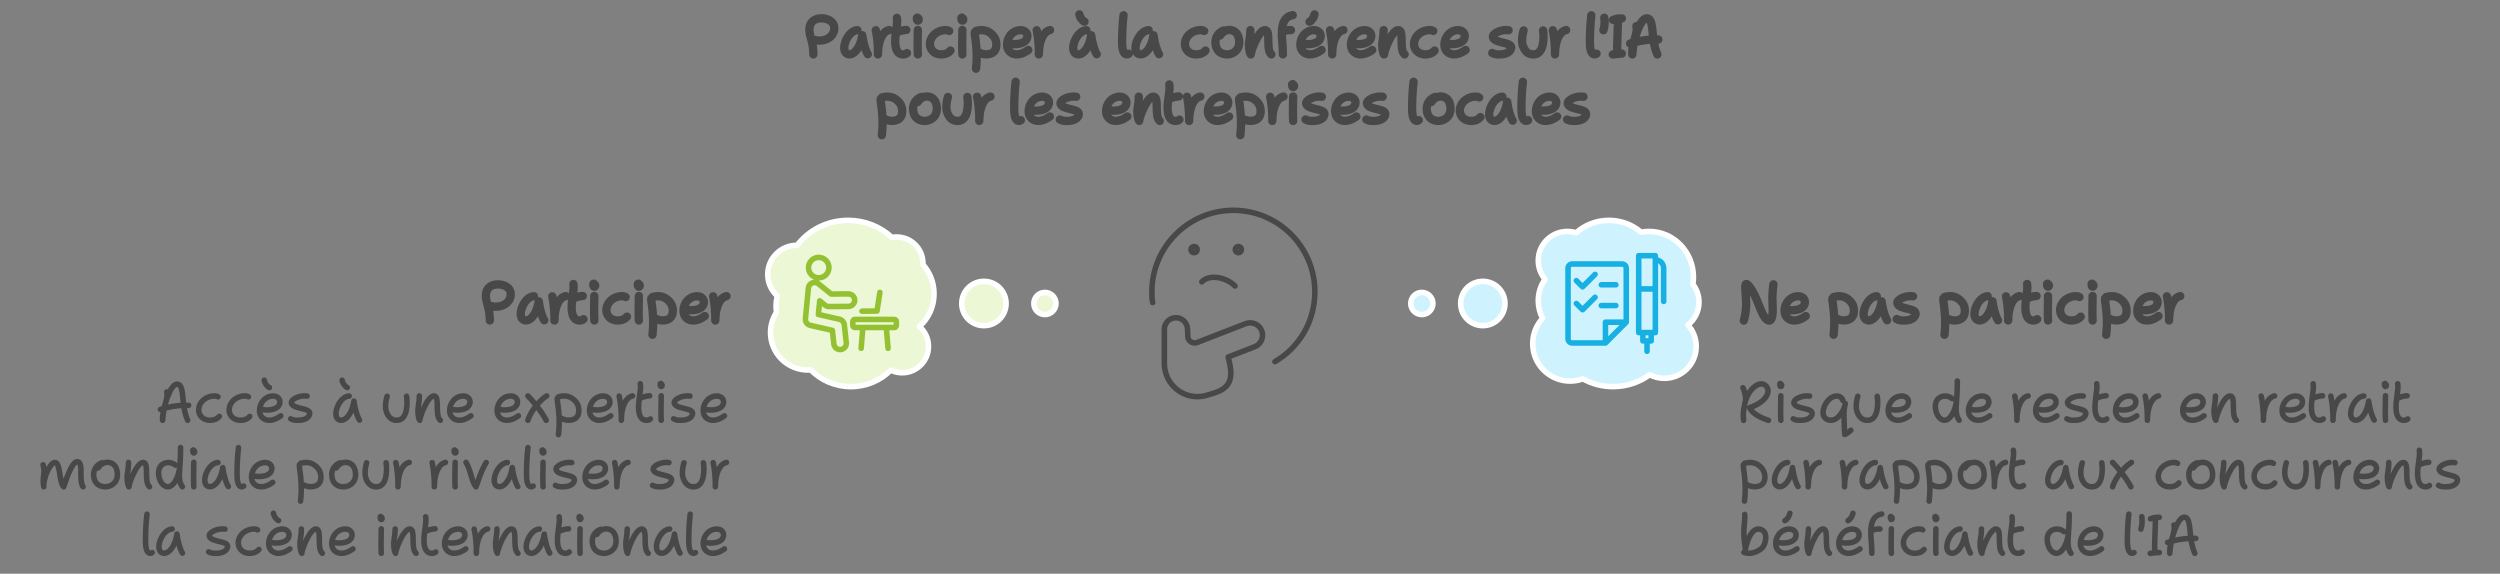 <svg width="902" height="207" viewBox="0 0 902 207" style="fill:none;stroke:none;fill-rule:evenodd;clip-rule:evenodd;stroke-linecap:round;stroke-linejoin:round;stroke-miterlimit:1.5;" version="1.1" xmlns="http://www.w3.org/2000/svg" xmlns:xlink="http://www.w3.org/1999/xlink"><rect x="0" y="0" width="902" height="207" fill="#808080" stroke="none"/><g id="blend" style="mix-blend-mode:multiply"><g id="g-root-2.cu_sy_v98r3z19jsft1-fill" data-item-order="-20156" data-item-id="2.cu_sy_v98r3z19jsft1" data-item-class="ScenePart Indexed Fill Stroke" data-item-index="2" data-renderer-id="0" transform="translate(499, 69.5)"><g id="2.cu_sy_v98r3z19jsft1-fill" stroke="none" fill="#cef3ff"><g xmlns="http://www.w3.org/2000/svg"><path d="M 83 70C 87.95 70 92.518 68.402 96.194 65.706C 97.782 66.533 99.586 67 101.5 67C 107.851 67 113 61.851 113 55.5C 113 52.514 111.862 49.794 109.996 47.75C 112.435 45.827 114 42.846 114 39.5C 114 37.08 113.181 34.852 111.806 33.076C 111.934 32.237 112 31.376 112 30.5C 112 21.387 104.837 14 96 14C 95.01 14 94.04 14.093 93.099 14.27C 90.011 11.613 85.95 10 81.5 10C 76.933 10 72.774 11.7 69.658 14.483C 68.661 14.169 67.6 14 66.5 14C 60.701 14 56 18.701 56 24.5C 56 27.072 56.925 29.428 58.46 31.254C 56.915 33.417 56 36.098 56 39C 56 41.302 56.575 43.464 57.584 45.339C 55.359 47.746 54 50.964 54 54.5C 54 61.956 60.044 68 67.5 68C 69.122 68 70.677 67.714 72.118 67.19C 75.327 68.978 79.041 70 83 70ZM 28 40C 28 44.418 31.582 48 36 48C 40.418 48 44 44.418 44 40C 44 35.582 40.418 32 36 32C 31.582 32 28 35.582 28 40M 18 40C 18 42.209 16.209 44 14 44C 11.791 44 10 42.209 10 40C 10 37.791 11.791 36 14 36C 16.209 36 18 37.791 18 40"></path></g></g></g><g id="g-root-1.cu_sy_v98r3z19jsft0-fill" data-item-order="-20154" data-item-id="1.cu_sy_v98r3z19jsft0" data-item-class="ScenePart Indexed Indexed_1 Fill Stroke" data-item-index="1" data-renderer-id="0" transform="translate(267, 69.5)"><g id="1.cu_sy_v98r3z19jsft0-fill" stroke="none" fill="#ecf7d5"><g xmlns="http://www.w3.org/2000/svg"><path d="M 20.598 19C 20.565 19 20.533 19 20.5 19C 14.701 19 10 23.701 10 29.5C 10 32.574 11.321 35.339 13.426 37.259C 13.147 38.459 13 39.712 13 41C 13 41.745 13.049 42.478 13.145 43.196C 11.788 45.301 11 47.809 11 50.5C 11 57.956 17.044 64 24.5 64C 24.847 64 25.19 63.987 25.53 63.961C 29.172 67.682 34.308 70 40 70C 45.641 70 50.737 67.723 54.373 64.059C 55.621 64.662 57.021 65 58.5 65C 63.747 65 68 60.747 68 55.5C 68 52.628 66.726 50.055 64.712 48.313C 67.948 45.469 70 41.232 70 36.5C 70 32.425 68.478 28.717 65.99 25.95C 65.996 25.801 66 25.651 66 25.5C 66 20.253 61.747 16 56.5 16C 55.92 16 55.353 16.052 54.802 16.151C 50.681 12.338 45.12 10 39 10C 31.475 10 24.794 13.535 20.598 19ZM 80 40C 80 44.418 83.582 48 88 48C 92.418 48 96 44.418 96 40C 96 35.582 92.418 32 88 32C 83.582 32 80 35.582 80 40M 114 40C 114 42.209 112.209 44 110 44C 107.791 44 106 42.209 106 40C 106 37.791 107.791 36 110 36C 112.209 36 114 37.791 114 40"></path></g></g></g><g id="g-root-tx_particip_1lxeq0v19jsete-fill" data-item-order="0" data-item-id="tx_particip_1lxeq0v19jsete" data-item-class="Label Stroke SceneTarget SceneTitle ColorFillBlack ColorStrokeBlack" data-item-index="none" data-renderer-id="0" transform="translate(273, -8.5)"></g><g id="g-root-face_1hgyqtb19jtw5r-fill" data-item-order="0" data-item-id="face_1hgyqtb19jtw5r" data-item-class="Icon Stroke SceneTarget ColorFillBlack ColorStrokeBlack" data-item-index="0" data-renderer-id="0" transform="translate(399, 63.5)"></g><g id="g-root-tx_particip_1qclr2719jsh6x-fill" data-item-order="0" data-item-id="tx_particip_1qclr2719jsh6x" data-item-class="Label Stroke SceneTarget Indexed Indexed_1 ColorFillBlack ColorStrokeBlack" data-item-index="1" data-renderer-id="0" transform="translate(159, 87.5)"></g><g id="g-root-lapt_zqb7en19jtvd4-fill" data-item-order="0" data-item-id="lapt_zqb7en19jtvd4" data-item-class="Icon Stroke SceneTarget Indexed Indexed_1 InsideFill" data-item-index="1" data-renderer-id="0" transform="translate(279, 81.5)"></g><g id="g-root-pen_dgpsfz19jtu6c-fill" data-item-order="0" data-item-id="pen_dgpsfz19jtu6c" data-item-class="Icon Stroke SceneTarget Indexed InsideFill" data-item-index="2" data-renderer-id="0" transform="translate(555, 81.5)"></g><g id="g-root-tx_nepaspar_92rpkv19jsf0v-fill" data-item-order="0" data-item-id="tx_nepaspar_92rpkv19jsf0v" data-item-class="Label Stroke SceneTarget Indexed ColorFillBlack ColorStrokeBlack" data-item-index="2" data-renderer-id="0" transform="translate(615, 87.5)"></g><g id="g-root-tx_accsunee_4my7gf19jsft4-fill" data-item-order="0" data-item-id="tx_accsunee_4my7gf19jsft4" data-item-class="Label Stroke SceneTarget Indexed Indexed_1 ColorStrokeBlack" data-item-index="1" data-renderer-id="0" transform="translate(-9, 123.5)"></g><g id="g-root-tx_risquede_mdlqv319jsglq-fill" data-item-order="0" data-item-id="tx_risquede_mdlqv319jsglq" data-item-class="Label Stroke SceneTarget Indexed ColorStrokeBlack" data-item-index="2" data-renderer-id="0" transform="translate(615, 123.5)"></g><g id="g-root-2.cu_sy_v98r3z19jsft1-stroke" data-item-order="-20156" data-item-id="2.cu_sy_v98r3z19jsft1" data-item-class="ScenePart Indexed Fill Stroke" data-item-index="2" data-renderer-id="0" transform="translate(499, 69.5)"><g id="2.cu_sy_v98r3z19jsft1-stroke" fill="none" stroke-linecap="round" stroke-linejoin="round" stroke-miterlimit="1.5" stroke="#ffffff" stroke-width="2"><g xmlns="http://www.w3.org/2000/svg"><path d="M 83 70C 87.95 70 92.518 68.402 96.194 65.706C 97.782 66.533 99.586 67 101.5 67C 107.851 67 113 61.851 113 55.5C 113 52.514 111.862 49.794 109.996 47.75C 112.435 45.827 114 42.846 114 39.5C 114 37.08 113.181 34.852 111.806 33.076C 111.934 32.237 112 31.376 112 30.5C 112 21.387 104.837 14 96 14C 95.01 14 94.04 14.093 93.099 14.27C 90.011 11.613 85.95 10 81.5 10C 76.933 10 72.774 11.7 69.658 14.483C 68.661 14.169 67.6 14 66.5 14C 60.701 14 56 18.701 56 24.5C 56 27.072 56.925 29.428 58.46 31.254C 56.915 33.417 56 36.098 56 39C 56 41.302 56.575 43.464 57.584 45.339C 55.359 47.746 54 50.964 54 54.5C 54 61.956 60.044 68 67.5 68C 69.122 68 70.677 67.714 72.118 67.19C 75.327 68.978 79.041 70 83 70ZM 28 40C 28 44.418 31.582 48 36 48C 40.418 48 44 44.418 44 40C 44 35.582 40.418 32 36 32C 31.582 32 28 35.582 28 40M 18 40C 18 42.209 16.209 44 14 44C 11.791 44 10 42.209 10 40C 10 37.791 11.791 36 14 36C 16.209 36 18 37.791 18 40"></path></g></g></g><g id="g-root-1.cu_sy_v98r3z19jsft0-stroke" data-item-order="-20154" data-item-id="1.cu_sy_v98r3z19jsft0" data-item-class="ScenePart Indexed Indexed_1 Fill Stroke" data-item-index="1" data-renderer-id="0" transform="translate(267, 69.5)"><g id="1.cu_sy_v98r3z19jsft0-stroke" fill="none" stroke-linecap="round" stroke-linejoin="round" stroke-miterlimit="1.5" stroke="#ffffff" stroke-width="2"><g xmlns="http://www.w3.org/2000/svg"><path d="M 20.598 19C 20.565 19 20.533 19 20.5 19C 14.701 19 10 23.701 10 29.5C 10 32.574 11.321 35.339 13.426 37.259C 13.147 38.459 13 39.712 13 41C 13 41.745 13.049 42.478 13.145 43.196C 11.788 45.301 11 47.809 11 50.5C 11 57.956 17.044 64 24.5 64C 24.847 64 25.19 63.987 25.53 63.961C 29.172 67.682 34.308 70 40 70C 45.641 70 50.737 67.723 54.373 64.059C 55.621 64.662 57.021 65 58.5 65C 63.747 65 68 60.747 68 55.5C 68 52.628 66.726 50.055 64.712 48.313C 67.948 45.469 70 41.232 70 36.5C 70 32.425 68.478 28.717 65.99 25.95C 65.996 25.801 66 25.651 66 25.5C 66 20.253 61.747 16 56.5 16C 55.92 16 55.353 16.052 54.802 16.151C 50.681 12.338 45.12 10 39 10C 31.475 10 24.794 13.535 20.598 19ZM 80 40C 80 44.418 83.582 48 88 48C 92.418 48 96 44.418 96 40C 96 35.582 92.418 32 88 32C 83.582 32 80 35.582 80 40M 114 40C 114 42.209 112.209 44 110 44C 107.791 44 106 42.209 106 40C 106 37.791 107.791 36 110 36C 112.209 36 114 37.791 114 40"></path></g></g></g><g id="g-root-tx_particip_1lxeq0v19jsete-stroke" data-item-order="0" data-item-id="tx_particip_1lxeq0v19jsete" data-item-class="Label Stroke SceneTarget SceneTitle ColorFillBlack ColorStrokeBlack" data-item-index="none" data-renderer-id="0" transform="translate(273, -8.5)"><g id="tx_particip_1lxeq0v19jsete-stroke" fill="none" stroke-linecap="round" stroke-linejoin="round" stroke-miterlimit="1.5" stroke="#484848" stroke-width="3"><g xmlns="http://www.w3.org/2000/svg"><path d="M 20.462 28.131C 20.48 27.192 20.334 24.755 19.742 22.855C 18.941 20.289 18.413 17.585 20.462 15.972C 22.679 14.228 28.257 15.081 28 18.907C 27.769 22.332 23.861 23.839 20.659 22.855M 36.358 19.375C 32.944 19.549 30.413 25.726 32.205 27.591C 33.998 29.238 37.225 26.949 38.109 21.208C 38.582 24.975 39.739 27.59 40.099 28.053M 42.985 19.413C 43.267 20.567 43.858 24.098 43.766 28.136C 43.766 23.378 45.359 19.844 47.805 19.341M 50.606 14.955C 50.835 16.514 50.59 17.296 50.151 20.909C 49.711 24.523 50.194 26.546 51.146 27.488C 52.099 28.43 53.712 28.217 54.249 27.657M 53.999 19.3C 53.34 19.294 51.711 19.566 50.463 20.259M 57.986 14.847C 59.294 15.612 57.631 16.866 57.806 14.941M 58.16 19.301C 58.105 21.527 58.028 26.583 58.16 28.136M 69.467 19.672C 68.849 19.1 65.559 19.105 63.639 21.414C 61.316 24.207 62.767 27.988 66.359 28.121C 68.738 28.209 69.636 27.078 69.945 26.741M 74.056 14.847C 75.364 15.612 73.701 16.866 73.876 14.941M 74.23 19.301C 74.175 21.527 74.098 26.583 74.23 28.136M 78.711 20.179C 78.613 21.381 79.201 23.008 79.378 27.437C 79.5 30.484 79.137 33.29 79.137 33.29M 79.967 27.311C 80.794 27.856 82.836 28.578 84.753 27.728C 87.15 26.666 86.666 23.21 85.734 21.899C 84.657 20.385 82.693 18.676 79.201 19.635M 91.719 24.307C 93.047 24.583 96.092 24.463 97.161 23.011C 98.498 21.196 97.208 18.817 94.187 19.508C 90.834 20.276 89.569 24.39 90.834 26.534C 91.857 28.267 94.58 29.038 98.001 26.534M 101.035 19.413C 101.317 20.567 101.908 24.098 101.816 28.136C 101.816 23.378 103.409 19.844 105.855 19.341M 118.953 19.391C 115.539 19.564 113.007 25.741 114.8 27.607C 116.592 29.254 119.819 26.965 120.704 21.224C 121.176 24.99 122.333 27.605 122.694 28.068M 116.441 13.684C 116.576 14.678 117.367 15.897 118.293 16.326M 132.376 14.008C 131.967 17.098 131.682 23.338 131.961 25.59C 132.32 28.491 133.659 28.35 134.256 27.864M 141.438 19.375C 138.024 19.549 135.493 25.726 137.285 27.591C 139.078 29.238 142.305 26.949 143.189 21.208C 143.662 24.975 144.819 27.59 145.179 28.053M 161.467 19.672C 160.849 19.1 157.559 19.105 155.639 21.414C 153.316 24.207 154.767 27.988 158.359 28.121C 160.738 28.209 161.636 27.078 161.945 26.741M 168.605 19.468C 167.759 19.693 165.385 20.951 165.543 24.041C 165.7 27.13 167.844 28.136 169.767 28.136C 171.763 28.136 174.321 26.697 174.115 23.333C 173.909 19.968 171.779 19.251 170.389 19.315C 168.743 19.389 167.64 20.554 167.187 21.311M 178.138 19.359C 178.169 20.082 178.019 21.88 177.757 23.286C 177.431 25.045 177.739 27.333 178.283 28.136C 178.283 26.924 181.06 19.359 183.419 19.359C 185.705 19.359 183.564 26.343 185.705 28.136M 189.864 28.129C 189.864 25.986 189.729 25.016 189.575 22.823C 189.348 19.617 189.193 14.643 193.421 13.962M 192.793 19.362C 192.127 19.33 190.704 19.425 189.964 19.853M 201.277 13.692C 201.032 14.874 200.209 16.025 199.492 16.339M 197.539 24.307C 198.867 24.583 201.912 24.463 202.981 23.011C 204.318 21.196 203.028 18.817 200.007 19.508C 196.654 20.276 195.389 24.39 196.654 26.533C 197.677 28.267 200.4 29.038 203.821 26.533M 206.875 19.413C 207.157 20.567 207.748 24.098 207.656 28.136C 207.656 23.378 209.249 19.844 211.695 19.341M 215.799 24.307C 217.127 24.583 220.172 24.463 221.241 23.011C 222.578 21.196 221.288 18.817 218.267 19.508C 214.914 20.276 213.649 24.39 214.914 26.534C 215.937 28.267 218.66 29.038 222.081 26.534M 226.218 19.359C 226.249 20.082 226.099 21.88 225.837 23.286C 225.511 25.045 225.819 27.333 226.363 28.136C 226.363 26.924 229.14 19.359 231.499 19.359C 233.785 19.359 231.644 26.343 233.785 28.136M 244.127 19.672C 243.509 19.1 240.219 19.105 238.299 21.414C 235.976 24.207 237.427 27.988 241.019 28.121C 243.398 28.209 244.296 27.078 244.605 26.741M 249.519 24.307C 250.847 24.583 253.892 24.463 254.961 23.011C 256.298 21.196 255.008 18.817 251.987 19.508C 248.634 20.276 247.369 24.39 248.634 26.534C 249.657 28.267 252.38 29.038 255.801 26.534M 271.296 19.411C 268.809 18.954 265.055 20.59 265.691 22.121C 266.603 24.313 272.989 23.498 272.179 26.083C 271.714 27.569 269.935 28.101 268.262 28.131C 267.099 28.152 266.272 28.131 265.403 27.615M 276.726 19.475C 276.453 20.342 276.064 22.125 276.18 23.654C 276.326 25.558 277.672 28.639 280.892 28.066C 284.007 27.512 284.149 22.23 283.748 19.475M 287.255 19.413C 287.537 20.567 288.128 24.098 288.036 28.136C 288.036 23.378 289.629 19.844 292.075 19.341M 301.156 14.008C 300.747 17.098 300.462 23.338 300.741 25.59C 301.1 28.491 302.439 28.35 303.036 27.864M 305.821 14.892C 306.054 16.029 306.005 17.888 305.525 19.398M 308.988 15.68C 309.923 15.505 309.616 15.146 312.168 15.146M 310.75 16.548C 310.727 17.921 310.634 21.072 310.551 22.725C 310.467 24.376 310.443 26.135 310.502 26.7M 308.881 28.163C 309.984 28.059 310.867 27.851 312.151 27.851M 317.41 17.929C 317.544 18.18 317.696 19.252 317.28 20.841C 316.76 22.827 315.808 25.597 315.934 28.145C 316.17 22.873 318.766 15.1 321.138 15.1C 323.48 15.1 323.003 20.177 323.742 24.014C 324.259 26.699 324.974 28.145 324.974 28.145M 315.145 24.212C 316.676 23.652 320.855 22.575 325.328 22.753M 44.746 44.179C 44.648 45.381 45.236 47.008 45.413 51.437C 45.535 54.484 45.172 57.29 45.172 57.29M 46.002 51.311C 46.829 51.856 48.871 52.578 50.788 51.728C 53.184 50.666 52.701 47.21 51.769 45.899C 50.692 44.385 48.728 42.676 45.236 43.635M 59.5 43.468C 58.654 43.693 56.28 44.951 56.438 48.041C 56.595 51.13 58.739 52.136 60.662 52.136C 62.658 52.136 65.215 50.697 65.01 47.333C 64.804 43.968 62.674 43.251 61.284 43.315C 59.638 43.389 58.535 44.554 58.082 45.311M 69.011 43.475C 68.738 44.342 68.349 46.125 68.465 47.654C 68.611 49.558 69.957 52.639 73.177 52.066C 76.292 51.512 76.434 46.23 76.033 43.475M 79.54 43.413C 79.822 44.567 80.413 48.098 80.321 52.136C 80.321 47.378 81.914 43.844 84.36 43.341M 93.441 38.008C 93.032 41.098 92.747 47.338 93.026 49.59C 93.385 52.491 94.724 52.349 95.321 51.864M 99.514 48.307C 100.842 48.583 103.887 48.463 104.956 47.011C 106.293 45.196 105.003 42.817 101.982 43.508C 98.629 44.276 97.364 48.39 98.629 50.534C 99.652 52.267 102.375 53.038 105.796 50.534M 115.291 43.411C 112.804 42.954 109.05 44.59 109.686 46.121C 110.598 48.313 116.984 47.498 116.174 50.083C 115.709 51.569 113.93 52.101 112.257 52.131C 111.094 52.152 110.267 52.131 109.398 51.615M 127.454 48.307C 128.782 48.583 131.827 48.463 132.896 47.011C 134.233 45.196 132.943 42.817 129.922 43.508C 126.569 44.276 125.304 48.39 126.569 50.534C 127.592 52.267 130.315 53.038 133.736 50.534M 137.873 43.359C 137.904 44.082 137.754 45.88 137.492 47.286C 137.166 49.045 137.474 51.333 138.018 52.136C 138.018 50.924 140.795 43.359 143.154 43.359C 145.44 43.359 143.299 50.343 145.44 52.136M 148.891 38.955C 149.12 40.514 148.875 41.296 148.436 44.909C 147.996 48.523 148.479 50.547 149.431 51.488C 150.384 52.43 151.997 52.217 152.534 51.657M 152.284 43.3C 151.625 43.294 149.996 43.566 148.748 44.259M 155.26 43.413C 155.542 44.567 156.133 48.098 156.041 52.136C 156.041 47.378 157.634 43.844 160.08 43.341M 164.184 48.307C 165.512 48.583 168.557 48.463 169.626 47.011C 170.963 45.196 169.673 42.817 166.652 43.508C 163.299 44.276 162.034 48.39 163.299 50.534C 164.322 52.267 167.045 53.038 170.466 50.534M 174.076 44.179C 173.978 45.381 174.566 47.008 174.743 51.437C 174.865 54.484 174.502 57.29 174.502 57.29M 175.332 51.311C 176.159 51.856 178.201 52.578 180.118 51.728C 182.514 50.666 182.031 47.21 181.099 45.899C 180.022 44.385 178.058 42.676 174.566 43.635M 185.27 43.413C 185.552 44.567 186.143 48.098 186.051 52.136C 186.051 47.378 187.644 43.844 190.09 43.341M 193.391 38.847C 194.699 39.612 193.036 40.866 193.211 38.941M 193.565 43.301C 193.51 45.527 193.433 50.583 193.565 52.136M 203.931 43.411C 201.444 42.954 197.69 44.59 198.326 46.121C 199.238 48.313 205.624 47.498 204.814 50.083C 204.349 51.569 202.57 52.101 200.897 52.131C 199.734 52.152 198.907 52.131 198.038 51.615M 210.094 48.307C 211.422 48.583 214.467 48.463 215.536 47.011C 216.873 45.196 215.583 42.817 212.562 43.508C 209.209 44.276 207.944 48.39 209.209 50.534C 210.232 52.267 212.955 53.038 216.376 50.534M 225.871 43.411C 223.384 42.954 219.63 44.59 220.266 46.121C 221.178 48.313 227.564 47.498 226.754 50.083C 226.289 51.569 224.51 52.101 222.837 52.131C 221.674 52.152 220.847 52.131 219.978 51.615M 237.011 38.008C 236.602 41.098 236.317 47.338 236.596 49.59C 236.955 52.491 238.294 52.349 238.891 51.864M 244.83 43.468C 243.984 43.693 241.61 44.951 241.768 48.041C 241.925 51.13 244.069 52.136 245.992 52.136C 247.988 52.136 250.545 50.697 250.34 47.333C 250.134 43.968 248.004 43.251 246.614 43.315C 244.968 43.389 243.865 44.554 243.412 45.311M 260.662 43.672C 260.044 43.1 256.754 43.105 254.834 45.414C 252.511 48.207 253.962 51.988 257.554 52.121C 259.933 52.209 260.831 51.078 261.14 50.741M 269.043 43.375C 265.629 43.549 263.098 49.726 264.89 51.591C 266.683 53.238 269.91 50.949 270.794 45.208C 271.267 48.975 272.424 51.59 272.784 52.053M 276.461 38.008C 276.052 41.098 275.767 47.338 276.046 49.59C 276.405 52.491 277.744 52.349 278.341 51.864M 282.534 48.307C 283.862 48.583 286.907 48.463 287.976 47.011C 289.313 45.196 288.023 42.817 285.002 43.508C 281.649 44.276 280.384 48.39 281.649 50.534C 282.672 52.267 285.395 53.038 288.816 50.534M 298.311 43.411C 295.824 42.954 292.07 44.59 292.706 46.121C 293.618 48.313 300.004 47.498 299.194 50.083C 298.729 51.569 296.951 52.101 295.277 52.131C 294.114 52.152 293.287 52.131 292.418 51.615"></path></g></g></g><g id="g-root-face_1hgyqtb19jtw5r-stroke" data-item-order="0" data-item-id="face_1hgyqtb19jtw5r" data-item-class="Icon Stroke SceneTarget ColorFillBlack ColorStrokeBlack" data-item-index="0" data-renderer-id="0" transform="translate(399, 63.5)"><g id="face_1hgyqtb19jtw5r-stroke" fill="none" stroke-linecap="round" stroke-linejoin="round" stroke-miterlimit="1.5" stroke="#484848" stroke-width="2"><g xmlns="http://www.w3.org/2000/svg"><path d="M 46.6 39.682C 43.6 36.682 37.6 35.182 34.6 38.182M 16.9 45.682C 16.6 44.482 16.6 43.282 16.6 41.782C 16.6 25.582 29.8 12.382 46 12.382C 62.2 12.382 75.4 25.582 75.4 41.782C 75.4 52.582 69.7 61.882 61 66.982M 40.45 77.8C 46.45 75.4 45.325 70.111 44.125 65.311L 53.677 61.612C 55.891 60.755 57.049 58.317 56.314 56.059L 56.314 56.059C 55.934 54.891 55.09 53.932 53.981 53.405C 52.871 52.878 51.594 52.831 50.449 53.275L 32.875 60.085C 31.375 60.685 29.575 59.485 29.575 57.985L 29.458 55.144C 29.41 53.986 28.884 52.901 28.006 52.146C 27.127 51.39 25.975 51.034 24.823 51.16L 24.823 51.16C 22.705 51.394 21.101 53.184 21.1 55.315L 21.1 67.585C 21.1 75.385 28.3 81.085 35.8 79.285C 35.8 79.285 38.95 78.4 40.45 77.8ZM 31.825 27.682C 31.204 27.682 30.7 27.178 30.7 26.557C 30.7 25.936 31.204 25.432 31.825 25.432M 31.825 27.682C 32.446 27.682 32.95 27.178 32.95 26.557C 32.95 25.936 32.446 25.432 31.825 25.432M 47.8 27.682C 47.179 27.682 46.675 27.178 46.675 26.557C 46.675 25.936 47.179 25.432 47.8 25.432M 47.8 27.682C 48.421 27.682 48.925 27.178 48.925 26.557C 48.925 25.936 48.421 25.432 47.8 25.432"></path></g></g></g><g id="g-root-tx_particip_1qclr2719jsh6x-stroke" data-item-order="0" data-item-id="tx_particip_1qclr2719jsh6x" data-item-class="Label Stroke SceneTarget Indexed Indexed_1 ColorFillBlack ColorStrokeBlack" data-item-index="1" data-renderer-id="0" transform="translate(159, 87.5)"><g id="tx_particip_1qclr2719jsh6x-stroke" fill="none" stroke-linecap="round" stroke-linejoin="round" stroke-miterlimit="1.5" stroke="#484848" stroke-width="3"><g xmlns="http://www.w3.org/2000/svg"><path d="M 17.732 28.131C 17.75 27.192 17.604 24.755 17.012 22.855C 16.211 20.289 15.683 17.585 17.732 15.972C 19.949 14.228 25.527 15.081 25.27 18.907C 25.039 22.332 21.131 23.839 17.929 22.855M 33.628 19.375C 30.214 19.549 27.683 25.726 29.475 27.591C 31.268 29.238 34.495 26.949 35.379 21.208C 35.852 24.975 37.009 27.59 37.369 28.053M 40.255 19.413C 40.537 20.567 41.128 24.098 41.036 28.136C 41.036 23.378 42.629 19.844 45.075 19.341M 47.876 14.955C 48.105 16.514 47.86 17.296 47.421 20.909C 46.981 24.523 47.464 26.546 48.416 27.488C 49.369 28.43 50.982 28.217 51.519 27.657M 51.269 19.3C 50.61 19.294 48.981 19.566 47.733 20.259M 55.256 14.847C 56.564 15.612 54.901 16.866 55.076 14.941M 55.43 19.301C 55.375 21.527 55.298 26.583 55.43 28.136M 66.737 19.672C 66.119 19.1 62.829 19.105 60.909 21.414C 58.586 24.207 60.037 27.988 63.629 28.121C 66.008 28.209 66.906 27.078 67.215 26.741M 71.326 14.847C 72.634 15.612 70.971 16.866 71.146 14.941M 71.5 19.301C 71.445 21.527 71.368 26.583 71.5 28.136M 75.981 20.179C 75.883 21.381 76.471 23.008 76.648 27.437C 76.77 30.484 76.407 33.29 76.407 33.29M 77.237 27.311C 78.064 27.856 80.106 28.578 82.023 27.728C 84.42 26.666 83.936 23.21 83.004 21.899C 81.927 20.385 79.963 18.676 76.471 19.635M 88.989 24.307C 90.317 24.583 93.362 24.463 94.431 23.011C 95.768 21.196 94.478 18.817 91.457 19.508C 88.104 20.276 86.839 24.39 88.104 26.534C 89.127 28.267 91.85 29.038 95.271 26.534M 98.305 19.413C 98.587 20.567 99.178 24.098 99.086 28.136C 99.086 23.378 100.679 19.844 103.125 19.341"></path></g></g></g><g id="g-root-lapt_zqb7en19jtvd4-stroke" data-item-order="0" data-item-id="lapt_zqb7en19jtvd4" data-item-class="Icon Stroke SceneTarget Indexed Indexed_1 InsideFill" data-item-index="1" data-renderer-id="0" transform="translate(279, 81.5)"><g id="lapt_zqb7en19jtvd4-stroke" fill="none" stroke-linecap="round" stroke-linejoin="round" stroke-miterlimit="1.5" stroke="#93c131" stroke-width="2"><g xmlns="http://www.w3.org/2000/svg"><path d="M 40.785 36.657L 41.404 44.174M 12.712 15.055C 12.712 17.09 14.361 18.739 16.396 18.739C 18.431 18.739 20.08 17.09 20.08 15.055C 20.08 13.02 18.431 11.371 16.396 11.371C 14.361 11.371 12.712 13.02 12.712 15.055M 27.119 24.55L 27.108 24.55L 20.882 24.586L 16.316 20.906C 16.273 20.871 16.223 20.847 16.177 20.815C 16.106 20.761 16.033 20.711 15.957 20.665C 15.878 20.626 15.797 20.592 15.714 20.563C 15.658 20.548 15.607 20.521 15.55 20.5C 15.439 20.469 15.326 20.447 15.212 20.432C 15.181 20.432 15.153 20.417 15.12 20.414L 15.12 20.414C 15.07 20.414 15.021 20.414 14.969 20.414C 14.274 20.389 13.608 20.692 13.17 21.232L 13.15 21.25C 13.113 21.295 13.087 21.347 13.054 21.4C 13.021 21.452 12.957 21.536 12.916 21.611C 12.877 21.692 12.843 21.774 12.813 21.857C 12.792 21.913 12.766 21.964 12.748 22.021C 12.718 22.127 12.697 22.235 12.684 22.344C 12.684 22.381 12.665 22.414 12.663 22.45L 12.663 22.471L 12.663 22.471L 11.601 33.492C 11.497 34.614 12.24 35.64 13.339 35.891L 21.32 37.717L 21.861 42.622C 21.985 43.765 22.95 44.63 24.1 44.629C 24.183 44.629 24.266 44.625 24.349 44.617C 25.585 44.481 26.476 43.369 26.34 42.133L 25.624 35.638C 25.52 34.685 24.823 33.902 23.889 33.688L 16.268 31.95L 16.75 27.031L 18.682 28.6C 19.082 28.923 19.581 29.098 20.095 29.098L 20.108 29.098L 27.133 29.057C 28.375 29.053 29.379 28.043 29.376 26.801C 29.372 25.558 28.362 24.554 27.119 24.557ZM 38.457 23.992L 37.427 30.732L 32.011 30.774M 32.323 36.657L 31.703 44.174M 29.474 33.745L 43.633 33.745C 43.633 33.745 44.41 33.745 44.41 34.522L 44.41 35.881C 44.41 35.881 44.41 36.658 43.633 36.658L 29.474 36.658C 29.474 36.658 28.698 36.658 28.698 35.881L 28.698 34.522C 28.698 34.522 28.698 33.745 29.474 33.745"></path></g></g></g><g id="g-root-pen_dgpsfz19jtu6c-stroke" data-item-order="0" data-item-id="pen_dgpsfz19jtu6c" data-item-class="Icon Stroke SceneTarget Indexed InsideFill" data-item-index="2" data-renderer-id="0" transform="translate(555, 81.5)"><g id="pen_dgpsfz19jtu6c-stroke" fill="none" stroke-linecap="round" stroke-linejoin="round" stroke-miterlimit="1.5" stroke="#17b0e3" stroke-width="2"><g xmlns="http://www.w3.org/2000/svg"><path d="M 20.5 17.499L 16 21.999L 13.75 19.749M 20.5 25.748L 16 30.248L 13.75 27.998M 24.25 42.25L 12.25 42.25C 11.422 42.25 10.75 41.578 10.75 40.75L 10.75 15.25C 10.75 14.422 11.422 13.75 12.25 13.75L 30.25 13.75C 31.078 13.75 31.75 14.422 31.75 15.25L 31.75 34.75ZM 24.25 42.249L 24.25 34.749L 31.75 34.749M 36.247 22.748L 42.249 22.748L 42.249 38.499L 36.247 38.499ZM 42.25 12.25C 43.907 12.25 45.25 13.593 45.25 15.25L 45.25 27.25M 39.25 41.499L 39.25 45.249M 36.249 10.748L 42.249 10.748L 42.249 22.748L 36.249 22.748ZM 37.75 38.499L 40.75 38.499L 40.75 41.499L 37.75 41.499ZM 22.75 21.249L 28 21.249M 22.75 28.748L 28 28.748"></path></g></g></g><g id="g-root-tx_nepaspar_92rpkv19jsf0v-stroke" data-item-order="0" data-item-id="tx_nepaspar_92rpkv19jsf0v" data-item-class="Label Stroke SceneTarget Indexed ColorFillBlack ColorStrokeBlack" data-item-index="2" data-renderer-id="0" transform="translate(615, 87.5)"><g id="tx_nepaspar_92rpkv19jsf0v-stroke" fill="none" stroke-linecap="round" stroke-linejoin="round" stroke-miterlimit="1.5" stroke="#484848" stroke-width="3"><g xmlns="http://www.w3.org/2000/svg"><path d="M 14.163 28.163C 14.451 27.269 15.023 24.712 15.023 22.219C 15.023 19.102 14.284 15.076 15.023 14.967C 15.762 14.857 17.714 17.737 19.275 21.781C 20.837 25.83 22.016 28.326 23.465 28.163C 24.599 28.035 24.735 25.015 24.522 21.781C 24.342 19.037 24.702 16.103 24.846 15.082M 30.239 24.307C 31.567 24.583 34.612 24.463 35.681 23.011C 37.018 21.196 35.728 18.817 32.707 19.508C 29.354 20.276 28.089 24.39 29.354 26.534C 30.377 28.267 33.1 29.038 36.521 26.534M 46.131 20.179C 46.033 21.381 46.621 23.008 46.798 27.437C 46.92 30.484 46.557 33.29 46.557 33.29M 47.387 27.311C 48.214 27.856 50.256 28.578 52.173 27.728C 54.569 26.666 54.086 23.21 53.154 21.899C 52.077 20.385 50.113 18.676 46.621 19.635M 62.128 19.375C 58.714 19.549 56.183 25.726 57.975 27.591C 59.768 29.238 62.995 26.949 63.879 21.208C 64.352 24.975 65.509 27.59 65.869 28.053M 75.216 19.411C 72.729 18.954 68.975 20.59 69.611 22.121C 70.523 24.313 76.909 23.498 76.099 26.083C 75.634 27.569 73.855 28.101 72.182 28.131C 71.019 28.152 70.192 28.131 69.323 27.615M 86.141 20.179C 86.043 21.381 86.631 23.008 86.808 27.437C 86.93 30.484 86.567 33.29 86.567 33.29M 87.397 27.311C 88.224 27.856 90.266 28.578 92.183 27.728C 94.579 26.666 94.096 23.21 93.164 21.899C 92.087 20.385 90.123 18.676 86.631 19.635M 102.138 19.375C 98.724 19.549 96.193 25.726 97.985 27.591C 99.778 29.238 103.005 26.949 103.889 21.208C 104.362 24.975 105.519 27.59 105.879 28.053M 108.765 19.413C 109.047 20.567 109.638 24.098 109.546 28.136C 109.546 23.378 111.139 19.844 113.585 19.341M 116.386 14.955C 116.615 16.514 116.37 17.296 115.931 20.909C 115.491 24.523 115.974 26.546 116.926 27.488C 117.879 28.43 119.492 28.217 120.029 27.657M 119.779 19.3C 119.12 19.294 117.491 19.566 116.243 20.259M 123.766 14.847C 125.074 15.612 123.411 16.866 123.586 14.941M 123.94 19.301C 123.885 21.527 123.808 26.583 123.94 28.136M 135.247 19.672C 134.629 19.1 131.339 19.105 129.419 21.414C 127.096 24.207 128.547 27.988 132.139 28.121C 134.518 28.209 135.416 27.078 135.725 26.741M 139.836 14.847C 141.144 15.612 139.481 16.866 139.656 14.941M 140.01 19.301C 139.955 21.527 139.878 26.583 140.01 28.136M 144.491 20.179C 144.393 21.381 144.981 23.008 145.158 27.437C 145.28 30.484 144.917 33.29 144.917 33.29M 145.747 27.311C 146.574 27.856 148.616 28.578 150.533 27.728C 152.929 26.666 152.446 23.21 151.514 21.899C 150.437 20.385 148.473 18.676 144.981 19.635M 157.499 24.307C 158.827 24.583 161.872 24.463 162.941 23.011C 164.278 21.196 162.988 18.817 159.967 19.508C 156.614 20.276 155.349 24.39 156.614 26.534C 157.637 28.267 160.36 29.038 163.781 26.534M 166.815 19.413C 167.097 20.567 167.688 24.098 167.596 28.136C 167.596 23.378 169.189 19.844 171.635 19.341"></path></g></g></g><g id="g-root-tx_accsunee_4my7gf19jsft4-stroke" data-item-order="0" data-item-id="tx_accsunee_4my7gf19jsft4" data-item-class="Label Stroke SceneTarget Indexed Indexed_1 ColorStrokeBlack" data-item-index="1" data-renderer-id="0" transform="translate(-9, 123.5)"><g id="tx_accsunee_4my7gf19jsft4-stroke" fill="none" stroke-linecap="round" stroke-linejoin="round" stroke-miterlimit="1.5" stroke="#484848" stroke-width="2"><g xmlns="http://www.w3.org/2000/svg"><path d="M 69.14 17.929C 69.274 18.18 69.426 19.252 69.01 20.841C 68.49 22.827 67.538 25.597 67.664 28.145C 67.9 22.873 70.496 15.1 72.868 15.1C 75.21 15.1 74.733 20.177 75.472 24.014C 75.989 26.699 76.704 28.145 76.704 28.145M 66.875 24.212C 68.406 23.652 72.585 22.575 77.058 22.753M 87.647 19.672C 87.029 19.1 83.739 19.105 81.819 21.414C 79.496 24.207 80.947 27.988 84.539 28.121C 86.918 28.209 87.816 27.078 88.125 26.741M 98.627 19.672C 98.009 19.1 94.719 19.105 92.799 21.414C 90.476 24.207 91.927 27.988 95.519 28.121C 97.898 28.209 98.796 27.078 99.105 26.741M 104.345 13.684C 104.48 14.678 105.271 15.897 106.197 16.326M 104.019 24.307C 105.347 24.583 108.392 24.463 109.461 23.011C 110.798 21.196 109.508 18.817 106.487 19.508C 103.134 20.276 101.869 24.39 103.134 26.534C 104.157 28.267 106.88 29.038 110.301 26.534M 119.796 19.411C 117.309 18.954 113.555 20.59 114.191 22.121C 115.103 24.313 121.489 23.498 120.679 26.083C 120.214 27.569 118.435 28.101 116.762 28.131C 115.599 28.152 114.772 28.131 113.903 27.615M 134.953 19.391C 131.539 19.564 129.007 25.741 130.8 27.607C 132.592 29.254 135.819 26.965 136.703 21.224C 137.176 24.99 138.333 27.605 138.694 28.068M 132.441 13.684C 132.576 14.678 133.367 15.897 134.293 16.326M 148.666 19.475C 148.393 20.342 148.004 22.125 148.12 23.654C 148.266 25.558 149.612 28.639 152.832 28.066C 155.947 27.512 156.089 22.23 155.688 19.475M 160.298 19.359C 160.329 20.082 160.179 21.88 159.917 23.286C 159.591 25.045 159.899 27.333 160.443 28.136C 160.443 26.924 163.22 19.359 165.579 19.359C 167.865 19.359 165.724 26.343 167.865 28.136M 172.619 24.307C 173.947 24.583 176.992 24.463 178.061 23.011C 179.398 21.196 178.108 18.817 175.087 19.508C 171.734 20.276 170.469 24.39 171.734 26.534C 172.757 28.267 175.48 29.038 178.901 26.534M 189.749 24.307C 191.077 24.583 194.122 24.463 195.191 23.011C 196.528 21.196 195.238 18.817 192.217 19.508C 188.864 20.276 187.599 24.39 188.864 26.534C 189.887 28.267 192.61 29.038 196.031 26.534M 199.462 19.356C 200.736 20.62 204.012 24.26 206.068 28.136M 206.267 19.356C 204.63 20.214 200.719 24.1 199.462 28.136M 210.071 20.179C 209.973 21.381 210.561 23.008 210.738 27.437C 210.86 30.484 210.497 33.29 210.497 33.29M 211.327 27.311C 212.154 27.856 214.196 28.578 216.113 27.728C 218.509 26.666 218.026 23.21 217.094 21.899C 216.017 20.385 214.053 18.676 210.561 19.635M 223.079 24.307C 224.407 24.583 227.452 24.463 228.521 23.011C 229.858 21.196 228.568 18.817 225.547 19.508C 222.194 20.276 220.929 24.39 222.194 26.534C 223.217 28.267 225.94 29.038 229.361 26.534M 232.395 19.413C 232.677 20.567 233.268 24.098 233.176 28.136C 233.176 23.378 234.769 19.844 237.215 19.341M 240.016 14.955C 240.245 16.514 240 17.296 239.561 20.909C 239.121 24.523 239.604 26.546 240.556 27.488C 241.509 28.43 243.122 28.217 243.659 27.657M 243.409 19.3C 242.75 19.294 241.121 19.566 239.873 20.259M 247.396 14.847C 248.704 15.612 247.041 16.866 247.216 14.941M 247.57 19.301C 247.515 21.527 247.438 26.583 247.57 28.136M 257.936 19.411C 255.449 18.954 251.695 20.59 252.331 22.121C 253.243 24.313 259.629 23.498 258.819 26.083C 258.354 27.569 256.576 28.101 254.902 28.131C 253.739 28.152 252.912 28.131 252.043 27.615M 264.099 24.307C 265.427 24.583 268.472 24.463 269.541 23.011C 270.878 21.196 269.588 18.817 266.567 19.508C 263.214 20.276 261.949 24.39 263.214 26.534C 264.237 28.267 266.96 29.038 270.381 26.534M 38.976 52.136C 38.478 51.708 38.188 49.757 38.188 47.936C 38.188 46.314 38.497 43.203 36.892 43.093C 34.895 42.955 32.716 50.052 31.972 52.136C 30.244 50.448 30.888 43.121 28.693 43.362C 26.974 43.55 24.557 49.23 24.794 52.136C 24.541 51.22 24.551 49.117 24.794 47.634C 25.047 46.09 24.709 44.82 24.541 44.202M 45.845 43.468C 44.999 43.693 42.625 44.951 42.783 48.041C 42.94 51.13 45.084 52.136 47.007 52.136C 49.003 52.136 51.561 50.697 51.355 47.333C 51.149 43.968 49.019 43.251 47.629 43.315C 45.983 43.389 44.88 44.554 44.427 45.311M 55.378 43.359C 55.409 44.082 55.259 45.88 54.997 47.286C 54.671 49.045 54.979 51.333 55.523 52.136C 55.523 50.924 58.3 43.359 60.659 43.359C 62.945 43.359 60.804 50.343 62.945 52.136M 72.252 44.309C 71.854 43.935 70.855 43.311 69.475 43.406C 67.749 43.526 66.21 44.679 66.21 47.113C 66.21 49.547 67.614 52.127 69.557 52.127C 71.499 52.127 72.973 49.277 73.581 46.614C 74.068 44.484 74.159 39.957 74.143 37.96M 74.804 52.127C 73.449 50.46 73.696 47.61 73.823 45.776C 73.95 43.942 74.012 42.937 74.012 42.937M 78.746 38.847C 80.054 39.612 78.391 40.866 78.566 38.941M 78.921 43.301C 78.865 45.527 78.788 50.583 78.921 52.136M 87.628 43.375C 84.214 43.549 81.683 49.726 83.475 51.591C 85.268 53.238 88.495 50.949 89.379 45.208C 89.852 48.975 91.009 51.59 91.369 52.053M 95.046 38.008C 94.637 41.098 94.352 47.338 94.631 49.59C 94.99 52.491 96.329 52.349 96.926 51.864M 101.119 48.307C 102.447 48.583 105.492 48.463 106.561 47.011C 107.898 45.196 106.608 42.817 103.587 43.508C 100.234 44.276 98.969 48.39 100.234 50.534C 101.257 52.267 103.98 53.038 107.401 50.534M 117.011 44.179C 116.913 45.381 117.501 47.008 117.678 51.437C 117.8 54.484 117.437 57.29 117.437 57.29M 118.267 51.311C 119.094 51.856 121.136 52.578 123.053 51.728C 125.45 50.666 124.966 47.21 124.034 45.899C 122.957 44.385 120.993 42.676 117.501 43.635M 131.765 43.468C 130.919 43.693 128.545 44.951 128.703 48.041C 128.86 51.13 131.004 52.136 132.927 52.136C 134.923 52.136 137.481 50.697 137.275 47.333C 137.069 43.968 134.939 43.251 133.549 43.315C 131.903 43.389 130.8 44.554 130.347 45.311M 141.276 43.475C 141.003 44.342 140.614 46.125 140.73 47.654C 140.876 49.558 142.222 52.639 145.442 52.066C 148.557 51.512 148.699 46.23 148.298 43.475M 151.805 43.413C 152.087 44.567 152.678 48.098 152.586 52.136C 152.586 47.378 154.179 43.844 156.625 43.341M 164.915 43.413C 165.197 44.567 165.788 48.098 165.696 52.136C 165.696 47.378 167.289 43.844 169.735 43.341M 173.036 38.847C 174.344 39.612 172.681 40.866 172.856 38.941M 173.21 43.301C 173.155 45.527 173.078 50.583 173.21 52.136M 177.131 43.308C 177.384 43.691 177.935 44.77 178.448 46.296C 179.089 48.203 179.646 50.938 180.743 52.136C 181.385 50.313 182.292 47.63 182.988 46.127C 183.684 44.624 184.248 43.612 184.423 43.393M 192.068 43.375C 188.654 43.549 186.123 49.726 187.915 51.591C 189.708 53.238 192.935 50.949 193.819 45.208C 194.292 48.975 195.449 51.59 195.809 52.053M 199.486 38.008C 199.077 41.098 198.792 47.338 199.071 49.59C 199.43 52.491 200.769 52.349 201.366 51.864M 204.756 38.847C 206.064 39.612 204.401 40.866 204.576 38.941M 204.93 43.301C 204.875 45.527 204.798 50.583 204.93 52.136M 215.296 43.411C 212.809 42.954 209.055 44.59 209.691 46.121C 210.603 48.313 216.989 47.498 216.179 50.083C 215.714 51.569 213.935 52.101 212.262 52.131C 211.099 52.152 210.272 52.131 209.403 51.615M 221.459 48.307C 222.787 48.583 225.832 48.463 226.901 47.011C 228.238 45.196 226.948 42.817 223.927 43.508C 220.574 44.276 219.309 48.39 220.574 50.534C 221.597 52.267 224.32 53.038 227.741 50.534M 230.775 43.413C 231.057 44.567 231.648 48.098 231.556 52.136C 231.556 47.378 233.149 43.844 235.595 43.341M 250.346 43.411C 247.859 42.954 244.105 44.59 244.741 46.121C 245.653 48.313 252.039 47.498 251.229 50.083C 250.764 51.569 248.985 52.101 247.312 52.131C 246.149 52.152 245.322 52.131 244.453 51.615M 255.776 43.475C 255.503 44.342 255.114 46.125 255.23 47.654C 255.376 49.558 256.722 52.639 259.942 52.066C 263.057 51.512 263.199 46.23 262.798 43.475M 266.305 43.413C 266.587 44.567 267.178 48.098 267.086 52.136C 267.086 47.378 268.679 43.844 271.125 43.341M 62.026 62.008C 61.617 65.098 61.332 71.338 61.611 73.59C 61.97 76.491 63.309 76.35 63.906 75.864M 71.088 67.375C 67.674 67.549 65.143 73.726 66.935 75.591C 68.728 77.238 71.955 74.949 72.839 69.208C 73.312 72.975 74.469 75.59 74.829 76.053M 90.176 67.411C 87.689 66.954 83.935 68.59 84.571 70.121C 85.483 72.313 91.869 71.498 91.059 74.083C 90.594 75.569 88.815 76.101 87.142 76.131C 85.979 76.152 85.152 76.131 84.283 75.615M 101.927 67.672C 101.309 67.1 98.019 67.105 96.099 69.414C 93.776 72.207 95.227 75.988 98.819 76.121C 101.198 76.209 102.096 75.078 102.405 74.741M 107.645 61.684C 107.78 62.678 108.571 63.897 109.497 64.326M 107.319 72.307C 108.647 72.583 111.692 72.463 112.761 71.011C 114.098 69.196 112.808 66.817 109.787 67.508C 106.434 68.276 105.169 72.39 106.434 74.534C 107.457 76.267 110.18 77.038 113.601 74.534M 117.738 67.359C 117.769 68.082 117.619 69.88 117.357 71.286C 117.031 73.045 117.339 75.333 117.883 76.136C 117.883 74.924 120.66 67.359 123.019 67.359C 125.305 67.359 123.164 74.343 125.305 76.136M 130.059 72.307C 131.387 72.583 134.432 72.463 135.501 71.011C 136.838 69.196 135.548 66.817 132.527 67.508C 129.174 68.276 127.909 72.39 129.174 74.534C 130.197 76.267 132.92 77.038 136.341 74.534M 146.386 62.847C 147.694 63.612 146.031 64.866 146.206 62.941M 146.56 67.301C 146.505 69.527 146.428 74.583 146.56 76.136M 151.568 67.359C 151.599 68.082 151.449 69.88 151.187 71.286C 150.861 73.045 151.169 75.333 151.713 76.136C 151.713 74.924 154.49 67.359 156.849 67.359C 159.135 67.359 156.994 74.343 159.135 76.136M 162.586 62.955C 162.815 64.514 162.57 65.296 162.131 68.909C 161.691 72.523 162.174 74.547 163.126 75.488C 164.079 76.43 165.692 76.217 166.229 75.657M 165.979 67.3C 165.32 67.294 163.691 67.566 162.443 68.259M 170.769 72.307C 172.097 72.583 175.142 72.463 176.211 71.011C 177.548 69.196 176.258 66.817 173.237 67.508C 169.884 68.276 168.619 72.39 169.884 74.534C 170.907 76.267 173.63 77.038 177.051 74.534M 180.085 67.413C 180.367 68.567 180.958 72.098 180.866 76.136C 180.866 71.378 182.459 67.844 184.905 67.341M 188.298 67.359C 188.329 68.082 188.179 69.88 187.917 71.286C 187.591 73.045 187.899 75.333 188.443 76.136C 188.443 74.924 191.22 67.359 193.579 67.359C 195.865 67.359 193.724 74.343 195.865 76.136M 203.608 67.375C 200.194 67.549 197.663 73.726 199.455 75.591C 201.248 77.238 204.475 74.949 205.359 69.208C 205.832 72.975 206.989 75.59 207.349 76.053M 210.746 62.955C 210.975 64.514 210.73 65.296 210.291 68.909C 209.851 72.523 210.334 74.547 211.286 75.488C 212.239 76.43 213.852 76.217 214.389 75.657M 214.139 67.3C 213.48 67.294 211.851 67.566 210.603 68.259M 218.126 62.847C 219.434 63.612 217.771 64.866 217.946 62.941M 218.3 67.301C 218.245 69.527 218.168 74.583 218.3 76.136M 225.765 67.468C 224.919 67.693 222.545 68.951 222.703 72.041C 222.86 75.13 225.004 76.136 226.927 76.136C 228.923 76.136 231.48 74.697 231.275 71.333C 231.069 67.968 228.939 67.251 227.549 67.315C 225.903 67.389 224.8 68.554 224.347 69.311M 235.298 67.359C 235.329 68.082 235.179 69.88 234.917 71.286C 234.591 73.045 234.899 75.333 235.443 76.136C 235.443 74.924 238.22 67.359 240.579 67.359C 242.865 67.359 240.724 74.343 242.865 76.136M 250.608 67.375C 247.194 67.549 244.663 73.726 246.455 75.591C 248.248 77.238 251.475 74.949 252.359 69.208C 252.832 72.975 253.989 75.59 254.349 76.053M 258.026 62.008C 257.617 65.098 257.332 71.338 257.611 73.59C 257.97 76.491 259.309 76.35 259.906 75.864M 264.099 72.307C 265.427 72.583 268.472 72.463 269.541 71.011C 270.878 69.196 269.588 66.817 266.567 67.508C 263.214 68.276 261.949 72.39 263.214 74.534C 264.237 76.267 266.96 77.038 270.381 74.534"></path></g></g></g><g id="g-root-tx_risquede_mdlqv319jsglq-stroke" data-item-order="0" data-item-id="tx_risquede_mdlqv319jsglq" data-item-class="Label Stroke SceneTarget Indexed ColorStrokeBlack" data-item-index="2" data-renderer-id="0" transform="translate(615, 123.5)"><g id="tx_risquede_mdlqv319jsglq-stroke" fill="none" stroke-linecap="round" stroke-linejoin="round" stroke-miterlimit="1.5" stroke="#484848" stroke-width="2"><g xmlns="http://www.w3.org/2000/svg"><path d="M 13.857 16.398C 14 16.668 14.762 18.382 14.871 20.82M 14.102 28.164C 13.921 26.444 13.788 25.524 14.61 21.788C 15.626 17.168 19.599 13.729 21.868 15.479C 24.138 17.229 22.824 21.334 16.285 23.588C 17.215 25.816 20.539 27.349 23.062 28.164M 27.346 14.847C 28.654 15.612 26.991 16.866 27.166 14.941M 27.52 19.301C 27.465 21.527 27.388 26.583 27.52 28.136M 37.886 19.411C 35.399 18.954 31.645 20.59 32.281 22.121C 33.193 24.313 39.579 23.498 38.769 26.083C 38.304 27.569 36.525 28.101 34.852 28.131C 33.689 28.152 32.862 28.131 31.993 27.615M 49.92 20.975C 49.781 20.533 49.349 19.542 47.924 19.392C 46.196 19.21 43.701 20.924 42.912 24.175C 42.057 27.699 45.046 28.718 46.996 27.819C 48.945 26.921 50.662 23.841 50.755 22.087C 50.138 24.916 50.292 26.042 50.385 28.78C 50.459 30.97 50.484 32.762 50.592 33.261C 50.933 33.147 51.801 32.663 52.767 31.739M 55.286 19.475C 55.013 20.342 54.624 22.125 54.74 23.654C 54.886 25.558 56.232 28.639 59.452 28.066C 62.567 27.512 62.709 22.23 62.308 19.475M 67.629 24.307C 68.957 24.583 72.002 24.463 73.071 23.011C 74.408 21.196 73.118 18.817 70.097 19.508C 66.744 20.276 65.479 24.39 66.744 26.534C 67.767 28.267 70.49 29.038 73.911 26.534M 89.312 20.309C 88.914 19.935 87.915 19.311 86.535 19.406C 84.809 19.526 83.27 20.679 83.27 23.113C 83.27 25.547 84.674 28.127 86.617 28.127C 88.559 28.127 90.033 25.277 90.641 22.614C 91.128 20.484 91.219 15.957 91.203 13.96M 91.864 28.127C 90.509 26.46 90.756 23.61 90.883 21.776C 91.01 19.942 91.072 18.937 91.072 18.937M 96.609 24.307C 97.937 24.583 100.982 24.463 102.051 23.011C 103.388 21.196 102.098 18.817 99.077 19.508C 95.724 20.276 94.459 24.39 95.724 26.534C 96.747 28.267 99.47 29.038 102.891 26.534M 111.925 19.413C 112.207 20.567 112.798 24.098 112.706 28.136C 112.706 23.378 114.299 19.844 116.745 19.341M 120.849 24.307C 122.177 24.583 125.222 24.463 126.291 23.011C 127.628 21.196 126.338 18.817 123.317 19.508C 119.964 20.276 118.699 24.39 119.964 26.534C 120.987 28.267 123.71 29.038 127.131 26.534M 136.626 19.411C 134.139 18.954 130.385 20.59 131.021 22.121C 131.933 24.313 138.319 23.498 137.509 26.083C 137.044 27.569 135.265 28.101 133.592 28.131C 132.429 28.152 131.602 28.131 130.733 27.615M 141.486 14.955C 141.715 16.514 141.47 17.296 141.031 20.909C 140.591 24.523 141.074 26.546 142.026 27.488C 142.979 28.43 144.592 28.217 145.129 27.657M 144.879 19.3C 144.22 19.294 142.591 19.566 141.343 20.259M 149.669 24.307C 150.997 24.583 154.042 24.463 155.111 23.011C 156.448 21.196 155.158 18.817 152.137 19.508C 148.784 20.276 147.519 24.39 148.784 26.534C 149.807 28.267 152.53 29.038 155.951 26.534M 158.985 19.413C 159.267 20.567 159.858 24.098 159.766 28.136C 159.766 23.378 161.359 19.844 163.805 19.341M 173.909 24.307C 175.237 24.583 178.282 24.463 179.351 23.011C 180.688 21.196 179.398 18.817 176.377 19.508C 173.024 20.276 171.759 24.39 173.024 26.534C 174.047 28.267 176.77 29.038 180.191 26.534M 184.328 19.359C 184.359 20.082 184.209 21.88 183.947 23.286C 183.621 25.045 183.929 27.333 184.473 28.136C 184.473 26.924 187.25 19.359 189.609 19.359C 191.895 19.359 189.754 26.343 191.895 28.136M 200.835 19.413C 201.117 20.567 201.708 24.098 201.616 28.136C 201.616 23.378 203.209 19.844 205.655 19.341M 209.759 24.307C 211.087 24.583 214.132 24.463 215.201 23.011C 216.538 21.196 215.248 18.817 212.227 19.508C 208.874 20.276 207.609 24.39 208.874 26.534C 209.897 28.267 212.62 29.038 216.041 26.534M 219.586 14.955C 219.815 16.514 219.57 17.296 219.131 20.909C 218.691 24.523 219.174 26.546 220.126 27.488C 221.079 28.43 222.692 28.217 223.229 27.657M 222.979 19.3C 222.32 19.294 220.691 19.566 219.443 20.259M 225.955 19.413C 226.237 20.567 226.828 24.098 226.736 28.136C 226.736 23.378 228.329 19.844 230.775 19.341M 237.868 19.375C 234.454 19.549 231.923 25.726 233.715 27.591C 235.508 29.238 238.735 26.949 239.619 21.208C 240.092 24.975 241.249 27.59 241.609 28.053M 245.506 14.847C 246.814 15.612 245.151 16.866 245.326 14.941M 245.68 19.301C 245.625 21.527 245.548 26.583 245.68 28.136M 250.096 14.955C 250.325 16.514 250.08 17.296 249.641 20.909C 249.201 24.523 249.684 26.546 250.636 27.488C 251.589 28.43 253.202 28.217 253.739 27.657M 253.489 19.3C 252.83 19.294 251.201 19.566 249.953 20.259M 13.991 44.179C 13.893 45.381 14.481 47.008 14.658 51.437C 14.78 54.484 14.417 57.29 14.417 57.29M 15.247 51.311C 16.074 51.856 18.116 52.578 20.033 51.728C 22.43 50.666 21.946 47.21 21.014 45.899C 19.937 44.385 17.973 42.676 14.481 43.635M 29.988 43.375C 26.574 43.549 24.043 49.726 25.835 51.591C 27.628 53.238 30.855 50.949 31.739 45.208C 32.212 48.975 33.369 51.59 33.729 52.053M 36.615 43.413C 36.897 44.567 37.488 48.098 37.396 52.136C 37.396 47.378 38.989 43.844 41.435 43.341M 49.725 43.413C 50.007 44.567 50.598 48.098 50.506 52.136C 50.506 47.378 52.099 43.844 54.545 43.341M 61.638 43.375C 58.224 43.549 55.693 49.726 57.485 51.591C 59.278 53.238 62.505 50.949 63.389 45.208C 63.862 48.975 65.019 51.59 65.379 52.053M 68.841 44.179C 68.743 45.381 69.331 47.008 69.508 51.437C 69.63 54.484 69.267 57.29 69.267 57.29M 70.097 51.311C 70.924 51.856 72.966 52.578 74.883 51.728C 77.28 50.666 76.796 47.21 75.864 45.899C 74.787 44.385 72.823 42.676 69.331 43.635M 80.611 44.179C 80.513 45.381 81.101 47.008 81.278 51.437C 81.4 54.484 81.037 57.29 81.037 57.29M 81.867 51.311C 82.694 51.856 84.736 52.578 86.653 51.728C 89.049 50.666 88.566 47.21 87.634 45.899C 86.557 44.385 84.593 42.676 81.101 43.635M 95.365 43.468C 94.519 43.693 92.145 44.951 92.303 48.041C 92.46 51.13 94.604 52.136 96.527 52.136C 98.523 52.136 101.08 50.697 100.875 47.333C 100.669 43.968 98.539 43.251 97.149 43.315C 95.503 43.389 94.4 44.554 93.947 45.311M 103.795 43.413C 104.077 44.567 104.668 48.098 104.576 52.136C 104.576 47.378 106.169 43.844 108.615 43.341M 111.416 38.955C 111.645 40.514 111.4 41.296 110.961 44.909C 110.521 48.523 111.004 50.547 111.956 51.488C 112.909 52.43 114.522 52.217 115.059 51.657M 114.809 43.3C 114.15 43.294 112.521 43.566 111.273 44.259M 128.588 43.375C 125.174 43.549 122.643 49.726 124.435 51.591C 126.228 53.238 129.455 50.949 130.339 45.208C 130.812 48.975 131.969 51.59 132.329 52.053M 136.296 43.475C 136.023 44.342 135.634 46.125 135.75 47.654C 135.896 49.558 137.242 52.639 140.462 52.066C 143.577 51.512 143.719 46.23 143.318 43.475M 147.222 43.356C 148.496 44.62 151.772 48.26 153.828 52.136M 154.027 43.356C 152.39 44.214 148.479 48.1 147.222 52.136M 170.657 43.672C 170.039 43.1 166.749 43.105 164.829 45.414C 162.506 48.207 163.957 51.988 167.549 52.121C 169.928 52.209 170.826 51.078 171.135 50.741M 177.795 43.468C 176.949 43.693 174.575 44.951 174.733 48.041C 174.89 51.13 177.034 52.136 178.957 52.136C 180.953 52.136 183.51 50.697 183.305 47.333C 183.099 43.968 180.969 43.251 179.579 43.315C 177.933 43.389 176.83 44.554 176.377 45.311M 187.328 43.359C 187.359 44.082 187.209 45.88 186.947 47.286C 186.621 49.045 186.929 51.333 187.473 52.136C 187.473 50.924 190.25 43.359 192.609 43.359C 194.895 43.359 192.754 50.343 194.895 52.136M 205.237 43.672C 204.619 43.1 201.329 43.105 199.409 45.414C 197.086 48.207 198.537 51.988 202.129 52.121C 204.508 52.209 205.406 51.078 205.715 50.741M 209.896 43.475C 209.623 44.342 209.234 46.125 209.35 47.654C 209.496 49.558 210.842 52.639 214.062 52.066C 217.177 51.512 217.318 46.23 216.918 43.475M 220.425 43.413C 220.707 44.567 221.298 48.098 221.206 52.136C 221.206 47.378 222.799 43.844 225.245 43.341M 227.535 43.413C 227.817 44.567 228.408 48.098 228.316 52.136C 228.316 47.378 229.909 43.844 232.355 43.341M 236.459 48.307C 237.787 48.583 240.832 48.463 241.901 47.011C 243.238 45.196 241.948 42.817 238.927 43.508C 235.574 44.276 234.309 48.39 235.574 50.534C 236.597 52.267 239.32 53.038 242.741 50.534M 246.878 43.359C 246.909 44.082 246.759 45.88 246.497 47.286C 246.171 49.045 246.479 51.333 247.023 52.136C 247.023 50.924 249.8 43.359 252.159 43.359C 254.445 43.359 252.304 50.343 254.445 52.136M 257.896 38.955C 258.125 40.514 257.88 41.296 257.441 44.909C 257.001 48.523 257.484 50.547 258.436 51.488C 259.389 52.43 261.002 52.217 261.539 51.657M 261.289 43.3C 260.63 43.294 259.001 43.566 257.753 44.259M 270.726 43.411C 268.239 42.954 264.485 44.59 265.121 46.121C 266.033 48.313 272.419 47.498 271.609 50.083C 271.144 51.569 269.366 52.101 267.692 52.131C 266.529 52.152 265.702 52.131 264.833 51.615M 14.48 62.096C 14.81 64.981 13.462 67.2 14.766 74.572C 15.379 71.293 17.156 66.598 20.218 67.489C 23.083 68.323 22.2 73.002 20.574 74.387C 19.094 75.647 16.44 76.685 14.203 75.793M 30.787 61.692C 30.542 62.874 29.719 64.025 29.002 64.339M 27.049 72.307C 28.377 72.583 31.422 72.463 32.491 71.011C 33.828 69.196 32.538 66.817 29.517 67.508C 26.164 68.276 24.899 72.39 26.164 74.533C 27.187 76.267 29.91 77.038 33.331 74.533M 37.488 67.359C 37.519 68.082 37.369 69.88 37.107 71.286C 36.781 73.045 37.089 75.333 37.633 76.136C 37.633 74.924 40.41 67.359 42.769 67.359C 45.055 67.359 42.914 74.343 45.055 76.136M 53.547 61.692C 53.301 62.874 52.479 64.025 51.762 64.339M 49.809 72.307C 51.137 72.583 54.182 72.463 55.251 71.011C 56.588 69.196 55.298 66.817 52.277 67.508C 48.924 68.276 47.659 72.39 48.924 74.533C 49.947 76.267 52.67 77.038 56.091 74.533M 60.364 76.129C 60.364 73.986 60.229 73.016 60.075 70.823C 59.848 67.617 59.692 62.643 63.921 61.962M 63.293 67.362C 62.627 67.33 61.204 67.425 60.464 67.853M 67.236 62.847C 68.544 63.612 66.881 64.866 67.056 62.941M 67.41 67.301C 67.355 69.527 67.278 74.583 67.41 76.136M 78.717 67.672C 78.099 67.1 74.809 67.105 72.889 69.414C 70.566 72.207 72.017 75.988 75.609 76.121C 77.988 76.209 78.886 75.078 79.195 74.741M 83.306 62.847C 84.614 63.612 82.951 64.866 83.126 62.941M 83.48 67.301C 83.425 69.527 83.348 74.583 83.48 76.136M 92.188 67.375C 88.774 67.549 86.243 73.726 88.035 75.591C 89.828 77.238 93.055 74.949 93.939 69.208C 94.412 72.975 95.569 75.59 95.929 76.053M 99.918 67.359C 99.949 68.082 99.799 69.88 99.537 71.286C 99.211 73.045 99.519 75.333 100.063 76.136C 100.063 74.924 102.84 67.359 105.199 67.359C 107.485 67.359 105.344 74.343 107.485 76.136M 110.936 62.955C 111.165 64.514 110.92 65.296 110.481 68.909C 110.041 72.523 110.524 74.547 111.476 75.488C 112.429 76.43 114.042 76.217 114.579 75.657M 114.329 67.3C 113.67 67.294 112.041 67.566 110.793 68.259M 129.672 68.309C 129.274 67.935 128.275 67.311 126.895 67.406C 125.169 67.526 123.63 68.679 123.63 71.113C 123.63 73.547 125.034 76.127 126.977 76.127C 128.919 76.127 130.393 73.277 131.001 70.614C 131.488 68.484 131.579 63.957 131.563 61.96M 132.224 76.127C 130.869 74.46 131.116 71.61 131.243 69.776C 131.37 67.942 131.432 66.937 131.432 66.937M 136.969 72.307C 138.297 72.583 141.342 72.463 142.411 71.011C 143.748 69.196 142.458 66.817 139.437 67.508C 136.084 68.276 134.819 72.39 136.084 74.534C 137.107 76.267 139.83 77.038 143.251 74.534M 153.076 62.008C 152.667 65.098 152.382 71.338 152.661 73.59C 153.02 76.491 154.359 76.35 154.956 75.864M 157.741 62.892C 157.974 64.029 157.925 65.888 157.445 67.398M 160.908 63.68C 161.843 63.505 161.536 63.146 164.088 63.146M 162.67 64.548C 162.647 65.921 162.554 69.072 162.471 70.725C 162.387 72.376 162.363 74.135 162.422 74.7M 160.801 76.163C 161.904 76.059 162.787 75.851 164.071 75.851M 169.33 65.929C 169.464 66.18 169.616 67.252 169.2 68.841C 168.68 70.827 167.728 73.597 167.854 76.145C 168.09 70.872 170.686 63.1 173.058 63.1C 175.4 63.1 174.923 68.177 175.662 72.014C 176.179 74.699 176.894 76.145 176.894 76.145M 167.065 72.212C 168.596 71.652 172.775 70.575 177.249 70.753"></path></g></g></g></g></svg>